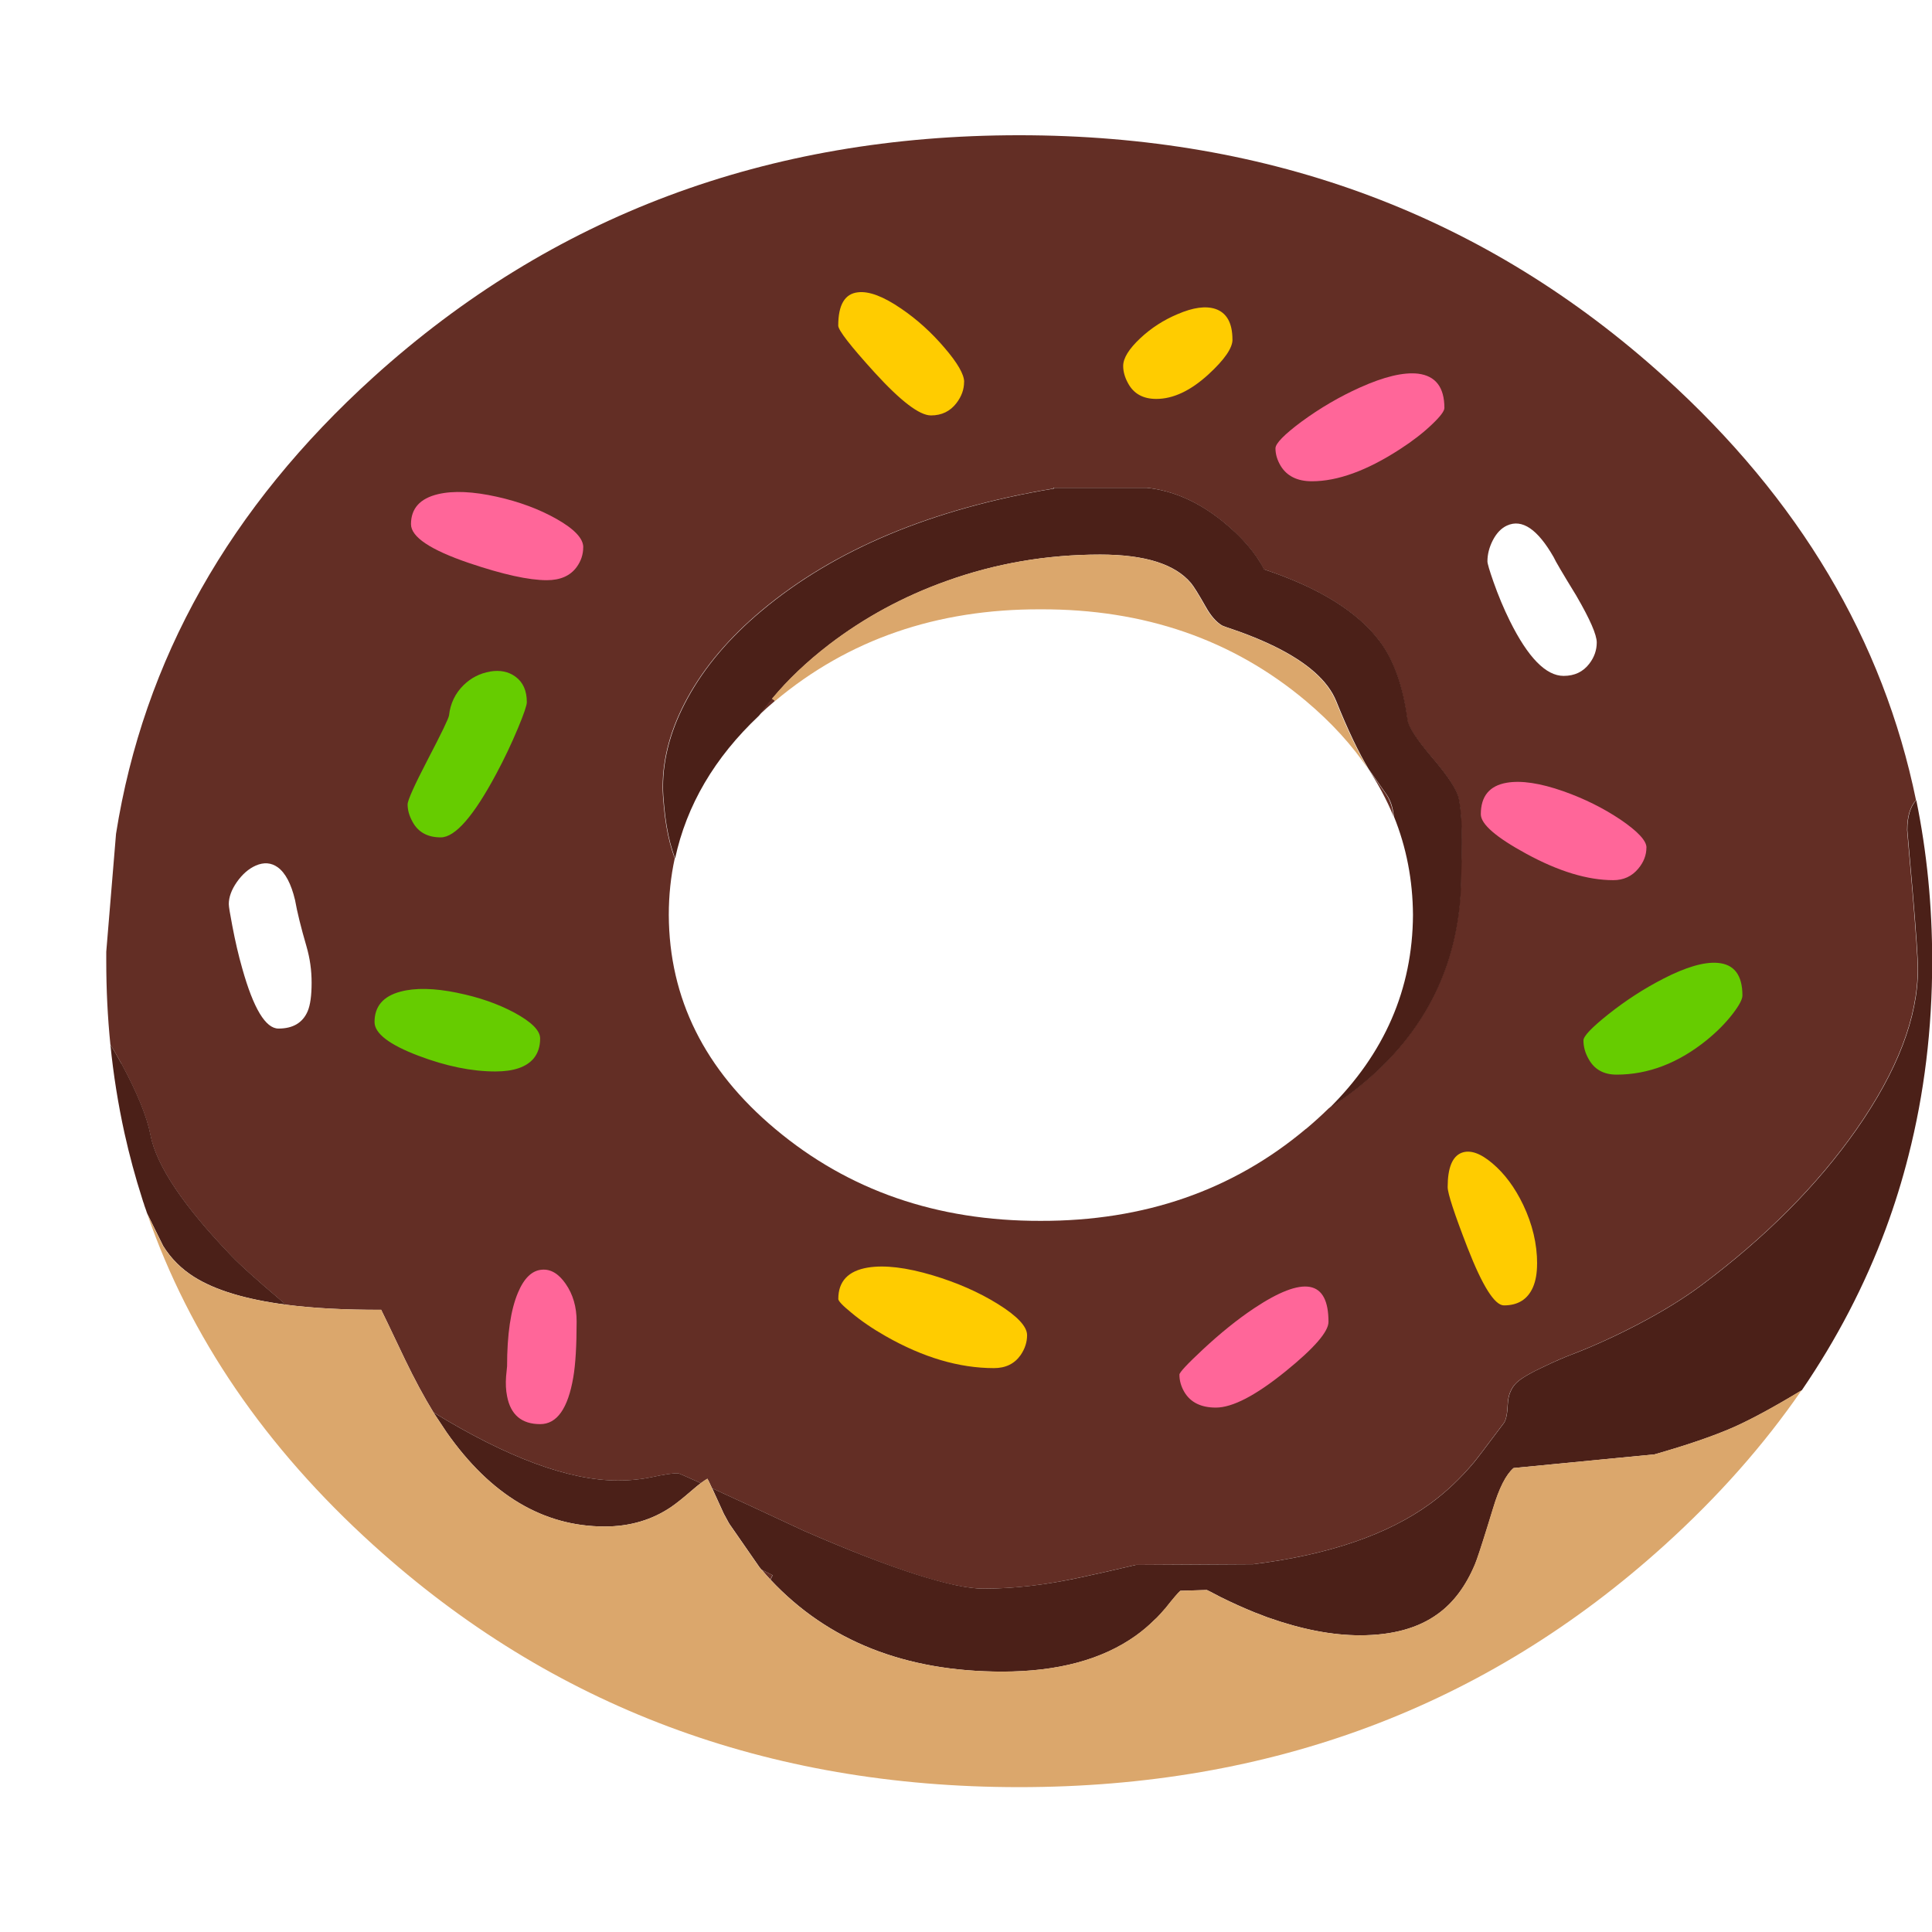 <svg fill="none" height="200" viewBox="0 0 200 200" width="200" xmlns="http://www.w3.org/2000/svg" xmlns:xlink="http://www.w3.org/1999/xlink"><clipPath id="a"><path d="m11 14h189v171h-189z"/></clipPath><path d="m0 0h200v200h-200z" fill="#fff"/><g clip-path="url(#a)"><path d="m79.748 163.515.224-.46c-.356-.171-.735-.359-1.131-.565.295.35.599.692.907 1.025zm80.147-22.081c1.066-.512 2.016-.928 2.866-1.244 2.262-.876 4.542-1.918 6.839-3.123 2.513-1.318 4.679-2.654 6.497-4.008 6.65-4.971 12.006-10.35 16.064-16.141 4.239-6.053 6.36-11.59 6.36-16.619 0-1.033-.185-3.723-.55-8.068-.365-4.139-.55-6.237-.55-6.294 0-1.402.308-2.435.924-3.106-3.406-16.575-12.086-31.174-26.042-43.798-18.442-16.689-40.712-25.033-66.803-25.033-26.091 0-48.37 8.344-66.829 25.029-14.916 13.504-23.802 29.264-26.659 47.28l-1.012 12.216v.972c0 2.93.141 5.808.427 8.633.361.578.744 1.244 1.149 1.998 1.633 3.035 2.627 5.484 2.984 7.337.607 3.184 3.415 7.38 8.433 12.593.924.955 2.583 2.444 4.973 4.472.207.175.414.35.616.53 2.834.368 6.127.543 9.877.53.035.044.858 1.765 2.469 5.151.982 2.041 1.967 3.868 2.949 5.475 7.676 4.7 14.04 7.048 19.097 7.048 1.259 0 2.469-.127 3.635-.376 1.153-.25 2.011-.377 2.57-.377.075 0 .863.341 2.368 1.025.277-.206.506-.359.687-.46.062.096.22.429.48.99 2.179.994 5.352 2.466 9.533 4.419 9.133 3.982 15.316 5.971 18.552 5.971 3.234 0 6.43-.381 9.96-1.144 1.804-.385 3.741-.823 5.814-1.314l12.138-.07c7.808-.968 13.917-3.053 18.327-6.263 1.624-1.183 3.134-2.607 4.525-4.267.286-.341 1.32-1.699 3.103-4.078.229-.298.365-.95.409-1.962.044-.946.352-1.691.924-2.234.445-.434 1.413-.994 2.896-1.691zm-33.379-87.495c1.998 1.616 3.442 3.281 4.322 4.998 5.682 1.901 9.665 4.372 11.95 7.42 1.461 1.958 2.425 4.656 2.878 8.103.079.727.924 2.037 2.54 3.925 1.659 1.932 2.583 3.355 2.777 4.266.216 1.047.326 2.554.326 4.52 0 1.025-.022 2.116-.071 3.276 0 9.067-3.574 16.452-10.717 22.164-.959.762-1.954 1.472-2.984 2.133-.731.719-1.51 1.424-2.333 2.116h-.017c-7.579 6.369-16.734 9.545-27.464 9.523-10.731.022-19.894-3.15-27.482-9.523-7.302-6.119-10.972-13.5-11.008-22.146 0-2.024.207-3.977.616-5.852-.172-.464-.33-.972-.48-1.52-.308-1.17-.524-2.47-.651-3.89-.079-.797-.119-1.463-.119-1.997 0-3.027.85-6.093 2.553-9.198 1.774-3.233 4.322-6.237 7.645-9.028 7.566-6.347 17.654-10.565 30.259-12.659v-.083h9.599c2.734.285 5.348 1.432 7.852 3.447m-47.987 20.149c.55-.521 1.118-1.034 1.716-1.538l-.326-.241c-.493.578-.955 1.169-1.391 1.774m65.716 10.324c-.102-.889-.357-1.616-.753-2.186-1.1-1.551-1.699-2.405-1.8-2.558 1.008 1.533 1.857 3.119 2.54 4.761 0 .035.013.061.035.083-.014-.035-.018-.07-.018-.101z" fill="#632e25"/><path d="m44.877 146.217v-.017c.031.052.057.105.084.153l1.268 1.91c4.56 6.505 10.017 9.759 16.373 9.759 2.606 0 4.903-.679 6.892-2.032.515-.355 1.202-.898 2.055-1.639.383-.332.717-.604.995-.819-1.501-.683-2.289-1.025-2.368-1.025-.559 0-1.417.127-2.57.377-1.166.25-2.377.377-3.635.377-5.057 0-11.426-2.348-19.097-7.048m-32.297-36.084c-.405-.754-.788-1.42-1.149-1.998.312 3.123.801 6.176 1.457 9.164.515 2.308 1.122 4.573 1.835 6.789.022.061.04.118.053.171.022.061.04.118.053.171.026.065.049.127.07.188.018.061.035.127.053.188.066.176.128.355.189.53.018.062.035.119.053.171.026.062.048.119.07.171.013.022.022.044.035.07.33.662.863 1.735 1.593 3.224.801 1.297 1.862 2.365 3.191 3.206 2.174 1.376 5.343 2.339 9.516 2.883-.203-.176-.409-.355-.616-.53-2.39-2.024-4.045-3.513-4.973-4.473-5.017-5.208-7.83-9.408-8.433-12.593-.356-1.853-1.347-4.301-2.984-7.337m150.185 30.066c-.845.32-1.8.736-2.865 1.244-1.488.692-2.452 1.257-2.897 1.691-.572.547-.88 1.292-.924 2.234-.044 1.012-.185 1.664-.409 1.962-1.783 2.379-2.817 3.737-3.103 4.078-1.395 1.66-2.905 3.084-4.525 4.267-4.41 3.206-10.519 5.295-18.326 6.263l-12.139.07c-2.069.491-4.005.929-5.814 1.314-3.53.763-6.853 1.144-9.96 1.144-3.108 0-9.419-1.989-18.552-5.971-4.177-1.949-7.354-3.425-9.533-4.419.282.6.678 1.467 1.184 2.593.013.026.026.048.035.07.145.276.295.547.445.819.04.07.079.136.119.206l3.103 4.472c.075.096.15.188.225.272h.018c.396.201.775.39 1.131.565l-.225.46c5.942 6.347 13.943 9.522 24 9.522 5.74 0 10.343-1.239 13.82-3.719.674-.481 1.321-1.024 1.937-1.638.084-.07.163-.144.242-.223.277-.28.546-.578.805-.889.027-.022.049-.044.071-.07.801-1.012 1.32-1.621 1.558-1.827l2.742-.083c.022 0 .497.245 1.422.731 1.188.592 2.389 1.13 3.6 1.621.053.022.105.039.154.053l1.047.407c.053.017.106.035.154.053 3.442 1.217 6.602 1.826 9.481 1.826 3.349 0 6.034-.74 8.058-2.216 1.611-1.161 2.892-2.874 3.843-5.134.198-.469.634-1.783 1.303-3.942.171-.556.361-1.174.567-1.844.63-2.103 1.338-3.5 2.126-4.179l14.59-1.415c3.394-.968 6.127-1.905 8.196-2.816 1.839-.819 4.19-2.094 7.046-3.824 3.622-5.3 6.523-10.876 8.693-16.72.915-2.474 1.699-4.997 2.35-7.577 1.633-6.4 2.451-13.106 2.451-20.119 0-5.76-.55-11.314-1.646-16.671-.616.67-.924 1.704-.924 3.106 0 .057.185 2.155.55 6.294.366 4.345.55 7.035.55 8.068 0 5.029-2.121 10.566-6.359 16.619-4.058 5.791-9.415 11.17-16.065 16.141-1.818 1.354-3.983 2.69-6.496 4.008-2.298 1.205-4.578 2.247-6.84 3.123m-31.923-81.249c-.88-1.717-2.319-3.386-4.322-4.998-2.504-2.015-5.118-3.163-7.852-3.447h-9.599v.083c-12.605 2.094-22.693 6.312-30.259 12.659-3.327 2.786-5.876 5.795-7.645 9.028-1.703 3.106-2.553 6.172-2.553 9.198 0 .534.04 1.2.119 1.997.128 1.424.343 2.72.651 3.89.15.547.308 1.051.48 1.52 1.188-5.515 4.08-10.442 8.675-14.774.436-.605.898-1.196 1.391-1.774 1.633-1.967 3.605-3.837 5.915-5.615 3.644-2.786 7.68-4.971 12.104-6.553 5.088-1.831 10.396-2.746 15.928-2.746 4.617 0 7.751.986 9.397 2.952.286.342.788 1.148 1.51 2.422.524.946 1.091 1.599 1.699 1.962.101.057.708.272 1.818.648 1.315.477 2.495.972 3.547 1.485 3.451 1.682 5.607 3.587 6.465 5.716 1.211 3.005 2.338 5.357 3.376 7.065l.018.018c.101.153.7 1.008 1.8 2.558.4.569.651 1.296.753 2.186 0 .035.004.07.017.101 1.29 3.184 1.95 6.588 1.972 10.201-.044 7.666-2.945 14.346-8.693 20.031 1.03-.661 2.025-1.371 2.984-2.133 7.144-5.712 10.718-13.097 10.718-22.164.044-1.161.07-2.252.07-3.276 0-1.967-.11-3.474-.326-4.52-.193-.911-1.118-2.33-2.777-4.266-1.611-1.888-2.456-3.198-2.539-3.925-.458-3.447-1.418-6.15-2.879-8.103-2.284-3.049-6.267-5.524-11.949-7.42z" fill="#4b2018"/><path d="m186.506 143.913c-2.857 1.731-5.207 3.005-7.047 3.824-2.069.911-4.802 1.849-8.195 2.817l-14.59 1.415c-.788.683-1.497 2.076-2.126 4.178-.203.671-.392 1.284-.568 1.844-.669 2.16-1.105 3.474-1.303 3.943-.95 2.264-2.227 3.977-3.842 5.133-2.025 1.481-4.709 2.217-8.059 2.217-2.878 0-6.038-.609-9.48-1.827-.049-.017-.101-.035-.154-.052l-1.048-.408c-.048-.013-.101-.03-.154-.052-1.21-.491-2.412-1.03-3.6-1.621-.924-.491-1.4-.736-1.422-.732l-2.742.084c-.242.206-.761.814-1.558 1.826-.022.026-.044.048-.07.07-.26.311-.528.609-.806.889-.074.079-.158.154-.242.224-.616.613-1.263 1.156-1.936 1.638-3.473 2.479-8.081 3.719-13.82 3.719-10.057 0-18.059-3.176-24-9.523-.312-.328-.612-.67-.907-1.025h-.018c-.07-.083-.145-.175-.224-.271l-3.103-4.473c-.04-.065-.079-.135-.119-.205-.154-.272-.299-.544-.445-.819-.009-.018-.022-.044-.035-.071-.506-1.125-.902-1.993-1.184-2.593-.26-.56-.418-.893-.48-.99-.18.101-.409.254-.687.46-.277.215-.607.487-.995.819-.858.741-1.545 1.284-2.055 1.639-1.989 1.353-4.287 2.032-6.892 2.032-6.356 0-11.813-3.254-16.373-9.759l-1.268-1.91c-.026-.048-.057-.101-.084-.153v.017c-.982-1.607-1.967-3.434-2.949-5.475-1.611-3.39-2.434-5.107-2.469-5.151-3.75.013-7.042-.162-9.876-.53-4.173-.548-7.341-1.507-9.516-2.882-1.325-.841-2.39-1.91-3.191-3.207-.731-1.489-1.263-2.566-1.593-3.224-.013-.021-.022-.043-.035-.07 4.401 12.707 12.205 24.131 23.419 34.28 18.459 16.698 40.734 25.046 66.829 25.046 26.096 0 48.366-8.348 66.812-25.046 5.568-5.037 10.299-10.385 14.194-16.04m-61.732-81.135c-.722-1.275-1.224-2.081-1.51-2.422-1.646-1.967-4.775-2.952-9.397-2.952-5.532 0-10.84.915-15.928 2.746-4.423 1.581-8.459 3.767-12.104 6.553-2.311 1.774-4.282 3.644-5.915 5.615l.326.241c7.579-6.36 16.738-9.523 27.481-9.488 10.731-.035 19.89 3.127 27.465 9.488 2.627 2.208 4.788 4.573 6.478 7.096-1.038-1.708-2.165-4.061-3.376-7.065-.858-2.129-3.01-4.034-6.465-5.716-1.052-.512-2.236-1.007-3.548-1.485-1.109-.377-1.716-.591-1.817-.648-.608-.364-1.171-1.016-1.699-1.962z" fill="#dba76c"/><path d="m86.777 134.461c0 .215.445.688 1.338 1.415 1.017.854 2.205 1.664 3.565 2.439 3.873 2.208 7.614 3.312 11.214 3.312 1.211 0 2.131-.451 2.76-1.349.445-.648.669-1.336.669-2.063 0-.898-1.017-1.98-3.05-3.242-1.967-1.217-4.208-2.199-6.721-2.952-2.742-.819-4.982-1.086-6.721-.801-2.033.341-3.05 1.423-3.05 3.241m13.028-94.92c0-.784-.682-1.967-2.042-3.548-1.347-1.581-2.839-2.93-4.476-4.043-1.84-1.262-3.332-1.827-4.476-1.691-1.36.149-2.042 1.296-2.042 3.447 0 .477 1.259 2.098 3.772 4.862 2.698 2.957 4.639 4.437 5.827 4.437 1.109 0 1.989-.425 2.641-1.279.524-.683.788-1.41.788-2.186m59.321 91.284c0-2.045-.48-4.078-1.439-6.093-.867-1.809-1.933-3.241-3.191-4.301-1.246-1.06-2.311-1.424-3.191-1.091-.96.377-1.44 1.56-1.44 3.548 0 .649.687 2.742 2.056 6.277 1.554 3.982 2.812 5.97 3.772 5.97 1.452 0 2.451-.626 3.001-1.874.287-.662.427-1.472.427-2.44m-31.535-95.664c0-1.717-.59-2.777-1.765-3.176-1.008-.329-2.302-.153-3.89.53-1.453.605-2.751 1.441-3.891 2.51-1.175 1.104-1.765 2.059-1.765 2.865 0 .591.172 1.196.515 1.809.581 1.069 1.553 1.603 2.913 1.603 1.748 0 3.548-.845 5.401-2.541 1.659-1.524 2.487-2.724 2.487-3.6z" fill="#fc0"/><path d="m52.491 141.456c0 .035-.035.377-.101 1.025-.057.749-.022 1.432.101 2.046.365 1.931 1.51 2.899 3.429 2.899 1.739 0 2.878-1.62 3.429-4.862.229-1.34.343-3.263.343-5.768 0-1.512-.379-2.808-1.131-3.89-.731-1.06-1.554-1.546-2.469-1.467-1.017.078-1.84.871-2.469 2.369-.753 1.774-1.131 4.324-1.131 7.644m7.887-84.802c0-.911-.924-1.888-2.777-2.935-1.774-1.003-3.816-1.765-6.14-2.287-2.491-.556-4.533-.648-6.122-.272-1.862.442-2.795 1.48-2.795 3.106 0 1.318 2.007 2.663 6.017 4.025 3.499 1.183 6.179 1.774 8.041 1.774 1.395 0 2.425-.451 3.085-1.349.458-.626.687-1.314.687-2.063m69.434 78.792c-1.716 1.148-3.481 2.571-5.299 4.266-1.611 1.503-2.416 2.366-2.416 2.594 0 .626.171 1.226.515 1.809.638 1.068 1.725 1.603 3.257 1.603 1.725 0 4.132-1.253 7.218-3.754 2.962-2.4 4.441-4.104 4.441-5.121 0-4.358-2.571-4.822-7.716-1.397zm40.633-47.705c0-.705-.894-1.665-2.676-2.882-1.783-1.196-3.75-2.173-5.898-2.935-2.425-.854-4.388-1.148-5.898-.889-1.782.307-2.676 1.393-2.676 3.259 0 1.025 1.572 2.387 4.714 4.096 3.336 1.818 6.338 2.729 9.001 2.729 1.065 0 1.928-.399 2.588-1.196.559-.67.84-1.397.84-2.186m-35.676-44.105c-1.818 1.353-2.725 2.282-2.725 2.781 0 .605.176 1.205.533 1.809.651 1.069 1.73 1.603 3.239 1.603 2.663 0 5.7-1.104 9.102-3.311 1.303-.841 2.408-1.695 3.31-2.558.867-.819 1.303-1.393 1.303-1.721 0-2.138-.907-3.32-2.725-3.548-1.509-.171-3.516.307-6.016 1.432-2.104.946-4.111 2.116-6.017 3.513z" fill="#f69"/><path d="m31.726 97.965c-.572-1.958-.964-3.557-1.184-4.796-.401-1.682-.999-2.817-1.8-3.395-.673-.477-1.43-.534-2.262-.171-.744.329-1.4.902-1.972 1.721-.55.797-.823 1.551-.823 2.269 0 .241.119.986.361 2.234.299 1.581.638 3.053 1.03 4.42 1.166 4.152 2.416 6.229 3.754 6.229 1.496 0 2.504-.596 3.019-1.792.273-.648.409-1.634.409-2.952 0-1.319-.176-2.532-.533-3.772m131.479-36.255c-1.452-2.365-2.24-3.71-2.368-4.025-1.659-2.9-3.27-3.99-4.832-3.276-.594.272-1.087.784-1.475 1.538-.365.718-.55 1.441-.55 2.168 0 .228.207.929.616 2.098.502 1.432 1.07 2.786 1.699 4.06 1.884 3.798 3.741 5.699 5.572 5.699 1.131 0 2.016-.42 2.659-1.262.515-.67.77-1.406.77-2.199 0-.793-.696-2.396-2.091-4.796z" fill="#fff"/><path d="m47.346 102.774c-2.399-.49-4.366-.53-5.898-.118-1.783.477-2.676 1.524-2.676 3.141 0 1.182 1.518 2.347 4.56 3.499 2.856 1.082 5.51 1.621 7.953 1.621 1.884 0 3.204-.451 3.961-1.349.445-.548.669-1.235.669-2.063s-.893-1.713-2.676-2.681c-1.725-.92-3.693-1.603-5.898-2.045m3.393-33.255c-1.039.171-1.954.635-2.742 1.397-.867.854-1.373 1.901-1.51 3.141-.035.298-.766 1.813-2.196 4.555-1.395 2.685-2.091 4.236-2.091 4.656 0 .591.172 1.196.515 1.809.581 1.069 1.554 1.603 2.914 1.603 1.488 0 3.402-2.19 5.744-6.57.836-1.559 1.589-3.145 2.262-4.761.607-1.454.907-2.344.907-2.663 0-1.196-.396-2.076-1.184-2.646-.709-.521-1.584-.701-2.623-.53m121.414 31.823c-1.954 1.003-3.842 2.225-5.656 3.666-1.716 1.366-2.57 2.264-2.57 2.694 0 .661.176 1.301.533 1.927.594 1.082 1.558 1.621 2.896 1.621 3.279 0 6.395-1.196 9.344-3.583 1.074-.876 1.976-1.792 2.706-2.747.652-.854.978-1.472.978-1.861 0-2.116-.859-3.242-2.571-3.378-1.404-.114-3.292.438-5.655 1.656z" fill="#6c0"/></g></svg>